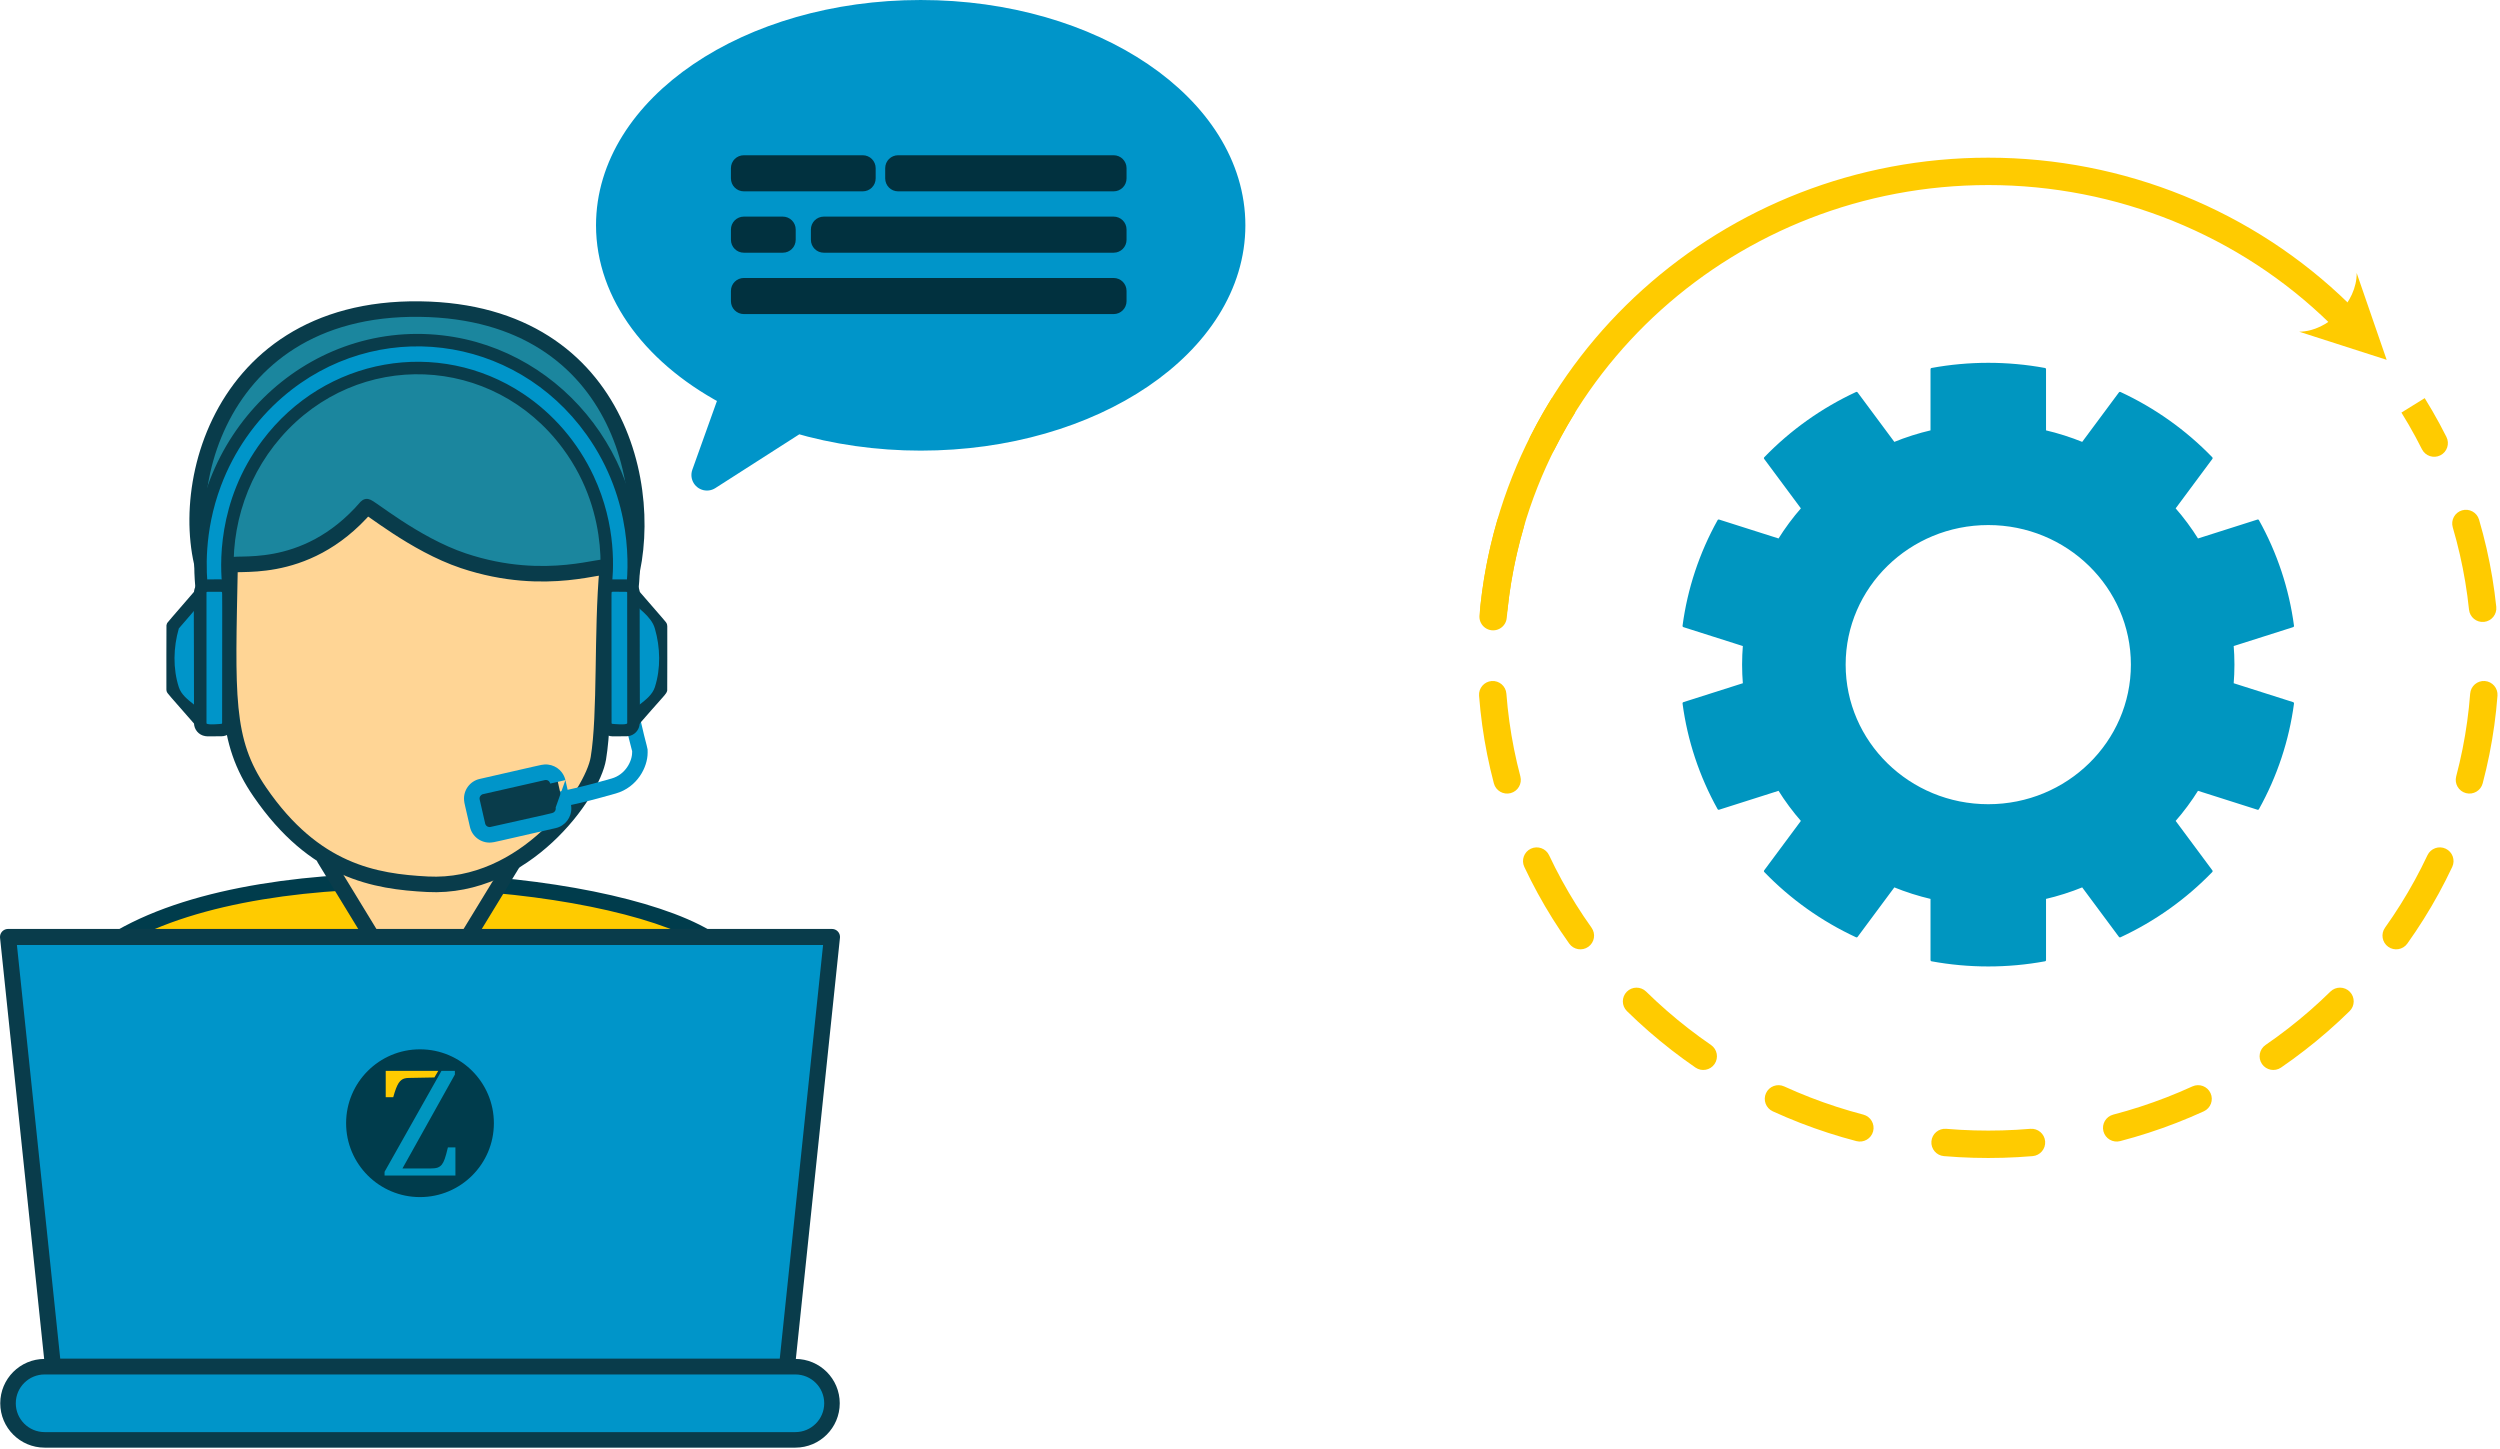 <?xml version="1.0" encoding="UTF-8" standalone="no"?><!DOCTYPE svg PUBLIC "-//W3C//DTD SVG 1.1//EN" "http://www.w3.org/Graphics/SVG/1.1/DTD/svg11.dtd"><svg width="100%" height="100%" viewBox="0 0 1299 753" version="1.1" xmlns="http://www.w3.org/2000/svg" xmlns:xlink="http://www.w3.org/1999/xlink" xml:space="preserve" xmlns:serif="http://www.serif.com/" style="fill-rule:evenodd;clip-rule:evenodd;stroke-linejoin:round;stroke-miterlimit:1.5;"><g><path d="M367.027,486.999c36.009,21.158 36.3,72.263 52.496,111.49l-399.061,-1.152c1.876,-23.358 3.255,-87.967 42.166,-110.338c78.908,-45.365 250.045,-31.937 304.399,0Z" style="fill:#ffcb00;stroke:#003c4c;stroke-width:8.07px;"/><path d="M218.232,527.566l-49.677,-81.439l99.355,-0l-49.678,81.439Z" style="fill:#ffd595;stroke:#093c4b;stroke-width:8.07px;"/><path d="M324.231,310.883c-69.946,-3.877 -129.989,-0.383 -212.433,0c-24.401,-41.764 -5.083,-151.769 106.434,-150.282c107.78,1.437 124.846,102.678 105.999,150.282Z" style="fill:#1b869e;stroke:#093c4b;stroke-width:8.07px;"/><path d="M119.533,294.117c-1.294,67.281 -2.928,90.623 15.521,117.477c28.365,41.288 59.656,46.438 87.097,47.862c50.543,2.624 85.693,-46.902 88.761,-65.447c3.839,-23.205 1.588,-65.546 4.615,-98.725c0.332,-3.637 -30.905,10.765 -74.739,-3.911c-25.668,-8.594 -49.58,-28.955 -50.314,-28.1c-32.591,37.948 -70.877,27.509 -70.941,30.844Z" style="fill:#ffd595;stroke:#093c4b;stroke-width:8.07px;"/><g><path d="M271.224,419.855c27.349,-6.468 25.053,-5.051 47.614,-11.438c9.354,-2.648 13.655,-11.504 13.642,-17.34c-0.007,-2.926 0.557,2.36 -4.721,-20.824" style="fill:none;stroke:#0095c9;stroke-width:8.07px;"/><path d="M289.839,406.229l2.827,12.47c0.78,3.441 -1.381,6.868 -4.822,7.648l-32.075,7.271c-3.441,0.78 -6.868,-1.381 -7.648,-4.822l-2.826,-12.47c-0.781,-3.441 1.38,-6.868 4.821,-7.648l32.075,-7.271c3.441,-0.78 6.868,1.381 7.648,4.822Z" style="fill:#093c4b;"/><path d="M293.777,405.337c2.812,12.466 2.989,12.439 3.075,14.302c0.232,5.053 -3.225,9.537 -8.091,10.64c-31.712,7.192 -31.687,7.368 -33.67,7.51c-5.142,0.366 -9.775,-3.111 -10.902,-8.075c-2.737,-12.063 -2.872,-12.036 -3.043,-13.804c-0.507,-5.24 3,-10.018 8.053,-11.164c31.712,-7.192 31.687,-7.368 33.67,-7.509c2.406,-0.172 4.777,0.505 6.713,1.859c3.486,2.437 4.128,5.992 4.195,6.241l-7.87,1.808c-0.067,-0.23 -0.551,-1.896 -2.347,-1.859c-0.17,0.004 -0.337,0.027 -0.502,0.065c-2.588,0.586 -32.142,7.278 -32.342,7.351c-0.991,0.361 -1.773,1.454 -1.478,2.757c0.231,1.024 2.847,12.594 2.928,12.792c0.435,1.069 1.552,1.692 2.736,1.424c31.789,-7.199 31.895,-6.96 32.853,-7.614c1.24,-0.846 1.002,-2.283 0.967,-2.494l5.055,-14.23Z" style="fill:#0095c9;"/></g><path d="M327.874,311.216l-13.81,-2.24c0.625,-4.058 1.012,-8.15 1.159,-12.255c2.019,-56.248 -40.476,-103.499 -94.837,-105.451c-54.362,-1.952 -100.136,42.13 -102.156,98.379c-0.22,6.143 0.096,12.294 0.947,18.376l-13.84,2.105c-0.971,-6.945 -1.333,-13.968 -1.081,-20.983c2.306,-64.229 54.574,-114.565 116.649,-112.336c62.074,2.228 110.598,56.183 108.292,120.412c-0.168,4.687 -0.61,9.36 -1.323,13.993Z" style="fill:#0095c9;"/><path d="M327.357,314.405c-4.776,-0.838 -9.575,-1.54 -14.352,-2.378c-0.159,-0.027 -2.428,-0.928 -2.135,-3.53c0.223,-1.975 7.853,-39.999 -18.419,-75.473c-36.286,-48.994 -106.585,-51.739 -146.557,-5.718c-19.419,22.358 -27.359,51.677 -23.594,79.719c0.007,0.056 0.467,1.827 -0.713,3.15c-0.116,0.13 -0.77,0.864 -1.925,1.043c-1.146,0.179 -13.801,2.146 -14.35,2.142c-1.036,-0.008 -2.809,-0.663 -3.176,-2.791c-0.566,-3.29 -0.9,-8.637 -0.947,-9.39c-4.631,-74.134 56.834,-135.198 128.721,-126.927c63.821,7.343 111.548,68.253 101.161,137.427c-0.285,1.9 -2.027,2.678 -2.698,2.729c-0.338,0.025 -0.678,-0.029 -1.016,-0.003Zm-2.207,-6.903c1.464,-11.201 4.197,-47.177 -20.404,-81.658c-37.418,-52.447 -109.622,-61.25 -157.903,-19.508c-14.123,12.21 -25.275,28.052 -32.062,46.181c-8.97,23.96 -7.672,44.837 -6.649,53.921l7.43,-1.13c-1.223,-10.657 -3.156,-44.58 20.748,-76.413c32.614,-43.432 91.463,-53.491 135.391,-24.39c15.839,10.493 28.637,25.399 36.822,42.971c12.067,25.906 10.356,49.363 9.17,58.817l7.457,1.209Z" style="fill:#093c4b;"/><g><path d="M329.134,374.745l14.354,-16.467l0,-32.935l-14.211,-16.467" style="fill:#0095c9;"/><path d="M329.446,379.302l-4.869,-4.245c2.447,-7.569 13.235,-10.42 15.681,-17.99c3.13,-9.681 2.846,-20.755 0,-30.523c-1.916,-6.576 -8.95,-10.371 -13.425,-15.556l-2.112,-2.447l4.891,-4.221c16.172,18.739 16.337,18.633 16.816,19.685c0.045,0.1 0.29,0.636 0.29,1.338c0.003,2.672 0.033,32.943 -0.033,33.396c-0.016,0.109 -0.101,0.699 -0.484,1.291c-1.108,1.716 -1.335,1.536 -16.755,19.272Z" style="fill:#093c4b;"/><path d="M325.518,304.288l-7.362,-0c-1.996,-0 -3.616,1.62 -3.616,3.616l-0,67.813c-0,1.995 1.62,3.616 3.616,3.616l7.362,-0c1.996,-0 3.616,-1.621 3.616,-3.616l-0,-67.813c-0,-1.996 -1.62,-3.616 -3.616,-3.616Z" style="fill:#0095c9;"/><path d="M325.532,302.997l0.024,-1.939c0.046,0.002 2.874,-0.127 5.028,2.242c1.228,1.351 1.78,3.04 1.78,4.584c0.002,67.45 0.421,67.524 -0.308,69.868c-0.895,2.875 -3.574,4.81 -6.518,4.811c-7.058,0.002 -7.063,0.129 -8.421,-0.079c-3.363,-0.514 -5.807,-3.431 -5.807,-6.747c-0.002,-67.45 -0.421,-67.524 0.308,-69.868c1.021,-3.28 4.092,-4.807 6.363,-4.809c2.519,-0.003 5.038,0.001 7.557,-0.002l-0.006,1.939Zm-0.055,4.521c-7.237,-0 -7.356,-0.209 -7.632,0.158c-0.206,0.275 -0.08,0.332 -0.075,68.02c-0,0.186 0.125,0.382 0.324,0.402c0.622,0.064 7.679,0.788 7.808,-0.339c0.023,-0.204 -0,-67.935 -0.024,-67.995c-0.072,-0.184 -0.223,-0.225 -0.401,-0.246Z" style="fill:#093c4b;"/></g><g><path d="M104.046,374.745l-14.354,-16.467l-0,-32.935l14.212,-16.467" style="fill:#0095c9;"/><path d="M108.603,375.057l-4.869,4.245c-16.509,-18.989 -16.771,-18.86 -17.14,-20.111c-0.021,-0.071 -0.132,-0.445 -0.132,-0.913c-0.003,-2.672 -0.033,-32.937 0.033,-33.393c0.099,-0.694 0.418,-1.192 0.477,-1.284c0.308,-0.481 0.347,-0.452 16.597,-19.281l4.89,4.221l-15.537,18.003c-2.846,9.768 -3.13,20.842 -0,30.523c2.447,7.57 13.235,10.421 15.681,17.99Z" style="fill:#093c4b;"/><path d="M107.663,304.288l7.361,-0c1.996,-0 3.617,1.62 3.617,3.616l-0,67.813c-0,1.995 -1.621,3.616 -3.617,3.616l-7.361,-0c-1.996,-0 -3.617,-1.621 -3.617,-3.616l0,-67.813c0,-1.996 1.621,-3.616 3.617,-3.616Z" style="fill:#0095c9;"/><path d="M107.648,302.997l-0.006,-1.939c7.308,0.008 7.323,-0.155 8.759,0.139c3.204,0.656 5.469,3.498 5.47,6.687c0.002,67.45 0.421,67.524 -0.309,69.868c-0.895,2.876 -3.574,4.81 -6.517,4.811c-7.058,0.002 -7.063,0.129 -8.421,-0.079c-3.362,-0.514 -5.808,-3.432 -5.808,-6.747c-0.002,-67.45 -0.421,-67.524 0.309,-69.868c0.5,-1.607 1.587,-2.968 2.985,-3.818c1.698,-1.032 3.297,-0.984 3.515,-0.993l0.023,1.939Zm0.055,4.521c-0.192,0.023 -0.358,0.079 -0.415,0.288c-0.022,0.082 -0.019,67.942 0.003,68.017c0.307,1.043 7.174,0.339 7.795,0.275c0.199,-0.02 0.325,-0.216 0.325,-0.402c0.004,-67.671 0.187,-67.777 -0.121,-68.071c-0.215,-0.206 -0.271,-0.098 -7.587,-0.107Z" style="fill:#093c4b;"/></g><g><path d="M4.167,486.846l428.131,0l-23.382,223.286l-381.368,-0l-23.381,-223.286Z" style="fill:#0095c9;stroke:#093c4b;stroke-width:8.33px;"/><path d="M432.298,729.145c-0,10.493 -8.52,19.013 -19.013,19.013l-390.105,-0c-10.494,-0 -19.013,-8.52 -19.013,-19.013c-0,-10.494 8.519,-19.013 19.013,-19.013l390.105,-0c10.493,-0 19.013,8.519 19.013,19.013Z" style="fill:#0095c9;stroke:#093c4b;stroke-width:8.07px;"/></g><g><path d="M317.765,117.071c-0,34.444 23.994,66.862 64.711,87.43l-15.143,42.314l46.664,-29.891c20.306,6.03 42.231,9.143 64.395,9.143c88.653,-0 160.627,-48.84 160.627,-108.996c0,-60.157 -71.974,-108.996 -160.627,-108.996c-88.652,-0 -160.627,48.839 -160.627,108.996Z" style="fill:#0095c9;stroke:#0095c9;stroke-width:16.15px;"/><g><path d="M450.961,87.371l-0,5.345c-0,1.475 -1.198,2.673 -2.673,2.673l-61.787,-0c-1.475,-0 -2.673,-1.198 -2.673,-2.673l0,-5.345c0,-1.475 1.198,-2.672 2.673,-2.672l61.787,-0c1.475,-0 2.673,1.197 2.673,2.672Z" style="fill:#01313f;stroke:#01313f;stroke-width:8.07px;"/><path d="M581.319,87.371l0,5.345c0,1.475 -1.197,2.673 -2.672,2.673l-111.992,-0c-1.475,-0 -2.672,-1.198 -2.672,-2.673l-0,-5.345c-0,-1.475 1.197,-2.672 2.672,-2.672l111.992,-0c1.475,-0 2.672,1.197 2.672,2.672Z" style="fill:#01313f;stroke:#01313f;stroke-width:8.07px;"/></g><path d="M581.319,151.146l0,5.345c0,1.475 -1.197,2.672 -2.672,2.672l-192.146,0c-1.475,0 -2.673,-1.197 -2.673,-2.672l0,-5.345c0,-1.475 1.198,-2.673 2.673,-2.673l192.146,0c1.475,0 2.672,1.198 2.672,2.673Z" style="fill:#01313f;stroke:#01313f;stroke-width:8.07px;"/><g><path d="M409.413,119.259l-0,5.345c-0,1.475 -1.198,2.672 -2.673,2.672l-20.239,0c-1.475,0 -2.673,-1.197 -2.673,-2.672l0,-5.345c0,-1.475 1.198,-2.673 2.673,-2.673l20.239,-0c1.475,-0 2.673,1.198 2.673,2.673Z" style="fill:#01313f;stroke:#01313f;stroke-width:8.07px;"/><path d="M581.319,119.259l0,5.345c0,1.475 -1.197,2.672 -2.672,2.672l-150.598,0c-1.475,0 -2.673,-1.197 -2.673,-2.672l0,-5.345c0,-1.475 1.198,-2.673 2.673,-2.673l150.598,-0c1.475,-0 2.672,1.198 2.672,2.673Z" style="fill:#01313f;stroke:#01313f;stroke-width:8.07px;"/></g></g><g><path d="M1062.45,191.85l-0,32.292c6.727,1.561 13.314,3.656 19.693,6.264l19.391,-26.125c17.824,8.285 33.923,19.734 47.48,33.768l-19.39,26.124c4.505,5.134 8.576,10.618 12.171,16.399l31.374,-9.979c9.445,16.958 15.595,35.484 18.136,54.637l-31.374,9.979c0.562,6.745 0.562,13.524 -0,20.27l31.374,9.979c-2.541,19.153 -8.691,37.679 -18.136,54.637l-31.374,-9.979c-3.595,5.781 -7.666,11.265 -12.171,16.398l19.39,26.125c-13.557,14.034 -29.656,25.483 -47.48,33.768l-19.391,-26.125c-6.379,2.608 -12.966,4.703 -19.693,6.264l-0,32.292c-19.395,3.553 -39.294,3.553 -58.689,-0l-0,-32.292c-6.728,-1.561 -13.314,-3.656 -19.694,-6.264l-19.39,26.125c-17.824,-8.285 -33.923,-19.734 -47.48,-33.768l19.39,-26.125c-4.505,-5.133 -8.576,-10.617 -12.171,-16.398l-31.375,9.979c-9.445,-16.958 -15.594,-35.484 -18.135,-54.637l31.374,-9.979c-0.563,-6.746 -0.563,-13.525 -0,-20.27l-31.374,-9.979c2.541,-19.153 8.69,-37.679 18.135,-54.637l31.375,9.979c3.595,-5.781 7.666,-11.265 12.171,-16.399l-19.39,-26.124c13.557,-14.034 29.656,-25.483 47.48,-33.768l19.39,26.125c6.38,-2.608 12.966,-4.703 19.694,-6.264l-0,-32.292c19.395,-3.553 39.294,-3.553 58.689,-0Zm-29.345,80.305c41.266,0 74.769,32.795 74.769,73.189c-0,40.394 -33.503,73.189 -74.769,73.189c-41.265,-0 -74.768,-32.795 -74.768,-73.189c0,-40.394 33.503,-73.189 74.768,-73.189Z" style="fill:#0096c0;stroke:#0096c0;stroke-width:1.33px;stroke-linecap:round;"/><path d="M1194.66,172.362l45.45,14.612l-15.58,-45.127c0.162,15.096 -14.773,30.354 -29.87,30.515Z" style="fill:#ffcb00;"/><path d="M1215.7,163.079c-48.425,-47.403 -114.104,-74.034 -182.589,-74.034c-134.138,0 -245.938,100.537 -257.293,231.37c11.355,-130.833 123.155,-231.37 257.293,-231.37c68.485,0 134.164,26.631 182.589,74.034Z" style="fill:none;stroke:#ffcb00;stroke-width:14.23px;stroke-linecap:round;stroke-miterlimit:0;"/><path d="M802.377,213.485c1.287,-2.22 2.608,-4.423 3.964,-6.608l12.096,7.502c-1.281,2.066 -2.53,4.147 -3.746,6.245c-2.44,4.209 -4.749,8.48 -6.924,12.809c-1.764,3.51 -6.045,4.927 -9.554,3.163c-3.51,-1.764 -4.927,-6.045 -3.164,-9.554c2.303,-4.582 4.746,-9.103 7.328,-13.557Zm-31.154,86.557c0.843,-5.072 1.839,-10.116 2.987,-15.124c1.147,-5.009 2.446,-9.983 3.893,-14.915c1.107,-3.769 5.065,-5.93 8.833,-4.824c3.769,1.106 5.931,5.064 4.825,8.833c-1.367,4.657 -2.594,9.354 -3.677,14.084c-1.083,4.729 -2.024,9.491 -2.82,14.28c-0.795,4.783 -1.447,9.593 -1.952,14.424c-0.409,3.906 -3.912,6.746 -7.819,6.337c-3.906,-0.409 -6.746,-3.912 -6.337,-7.818c0.535,-5.117 1.225,-10.211 2.067,-15.277Zm13.045,74.843c0.665,4.83 1.474,9.614 2.423,14.351c0.956,4.776 2.054,9.503 3.29,14.176c1.004,3.797 -1.264,7.696 -5.062,8.699c-3.797,1.004 -7.695,-1.264 -8.699,-5.061c-1.309,-4.951 -2.473,-9.959 -3.486,-15.019c-1.005,-5.018 -1.862,-10.087 -2.567,-15.203c-0.698,-5.064 -1.246,-10.175 -1.641,-15.327c-0.301,-3.916 2.635,-7.34 6.552,-7.64c3.916,-0.3 7.339,2.636 7.64,6.552c0.373,4.865 0.891,9.69 1.55,14.472Zm27.241,82.48c2.33,4.264 4.785,8.454 7.361,12.563c2.58,4.117 5.28,8.154 8.096,12.106c2.279,3.199 1.532,7.647 -1.667,9.926c-3.198,2.279 -7.646,1.533 -9.925,-1.666c-2.979,-4.182 -5.836,-8.452 -8.565,-12.808c-2.726,-4.349 -5.324,-8.782 -7.791,-13.295c-2.46,-4.503 -4.79,-9.085 -6.982,-13.741c-1.674,-3.553 -0.148,-7.797 3.406,-9.471c3.553,-1.673 7.797,-0.147 9.471,3.407c2.071,4.398 4.271,8.726 6.596,12.979Zm54.515,67.754c3.656,3.192 7.408,6.281 11.251,9.262c3.834,2.975 7.758,5.842 11.769,8.597c3.237,2.224 4.06,6.658 1.836,9.896c-2.225,3.237 -6.659,4.06 -9.896,1.836c-4.237,-2.911 -8.383,-5.94 -12.434,-9.083c-4.06,-3.15 -8.025,-6.414 -11.888,-9.786c-3.87,-3.38 -7.639,-6.868 -11.3,-10.461c-2.804,-2.751 -2.847,-7.26 -0.096,-10.064c2.751,-2.804 7.26,-2.847 10.064,-0.096c3.465,3.4 7.031,6.701 10.694,9.899Zm74.449,45.057c4.514,1.756 9.092,3.387 13.73,4.89c4.606,1.492 9.27,2.857 13.99,4.091c3.8,0.994 6.078,4.886 5.085,8.686c-0.994,3.8 -4.886,6.079 -8.686,5.085c-4.985,-1.303 -9.911,-2.745 -14.776,-4.321c-4.899,-1.588 -9.735,-3.311 -14.504,-5.166c-4.797,-1.866 -9.526,-3.866 -14.182,-5.994c-3.572,-1.633 -5.147,-5.859 -3.514,-9.431c1.633,-3.572 5.859,-5.147 9.431,-3.514c4.407,2.014 8.884,3.907 13.426,5.674Zm85.343,17.181c2.423,0.068 4.855,0.102 7.294,0.102c2.44,-0 4.871,-0.034 7.295,-0.102c4.89,-0.137 9.745,-0.411 14.561,-0.818c3.914,-0.33 7.36,2.579 7.691,6.493c0.331,3.914 -2.578,7.36 -6.492,7.691c-5.082,0.429 -10.204,0.718 -15.363,0.862c-2.555,0.071 -5.119,0.107 -7.692,0.107c-2.572,0 -5.136,-0.036 -7.691,-0.107c-5.159,-0.144 -10.282,-0.433 -15.363,-0.862c-3.914,-0.331 -6.823,-3.777 -6.492,-7.691c0.33,-3.914 3.776,-6.823 7.69,-6.493c4.817,0.407 9.672,0.681 14.562,0.818Zm86.202,-12.291c4.638,-1.503 9.216,-3.134 13.73,-4.89c4.542,-1.767 9.018,-3.66 13.425,-5.674c3.573,-1.633 7.799,-0.058 9.432,3.514c1.632,3.572 0.058,7.798 -3.515,9.431c-4.655,2.128 -9.384,4.128 -14.182,5.994c-4.768,1.855 -9.604,3.578 -14.503,5.166c-4.865,1.576 -9.792,3.018 -14.776,4.321c-3.801,0.994 -7.692,-1.285 -8.686,-5.085c-0.994,-3.8 1.285,-7.692 5.085,-8.686c4.719,-1.234 9.384,-2.599 13.99,-4.091Zm76.928,-40.685c3.843,-2.981 7.595,-6.07 11.251,-9.262c3.662,-3.198 7.229,-6.499 10.694,-9.899c2.804,-2.751 7.313,-2.708 10.064,0.096c2.751,2.804 2.708,7.313 -0.096,10.064c-3.662,3.593 -7.43,7.081 -11.301,10.461c-3.863,3.372 -7.827,6.636 -11.887,9.786c-4.051,3.143 -8.197,6.172 -12.434,9.083c-3.237,2.224 -7.672,1.401 -9.896,-1.836c-2.224,-3.238 -1.401,-7.672 1.836,-9.896c4.01,-2.755 7.935,-5.622 11.769,-8.597Zm58.405,-64.453c2.575,-4.109 5.031,-8.299 7.361,-12.563c2.325,-4.253 4.525,-8.581 6.596,-12.979c1.674,-3.554 5.917,-5.08 9.471,-3.407c3.553,1.674 5.08,5.918 3.406,9.471c-2.193,4.656 -4.522,9.238 -6.983,13.741c-2.466,4.513 -5.064,8.946 -7.79,13.295c-2.729,4.356 -5.586,8.626 -8.565,12.808c-2.279,3.199 -6.727,3.945 -9.926,1.666c-3.199,-2.279 -3.945,-6.727 -1.666,-9.926c2.816,-3.952 5.516,-7.989 8.096,-12.106Zm32.179,-80.692c0.949,-4.737 1.758,-9.521 2.423,-14.351c0.659,-4.782 1.177,-9.607 1.55,-14.472c0.3,-3.916 3.724,-6.852 7.64,-6.552c3.916,0.3 6.852,3.724 6.552,7.64c-0.395,5.152 -0.944,10.263 -1.642,15.327c-0.704,5.116 -1.562,10.185 -2.566,15.203c-1.014,5.06 -2.177,10.068 -3.486,15.019c-1.004,3.797 -4.902,6.065 -8.699,5.061c-3.798,-1.003 -6.066,-4.902 -5.062,-8.699c1.235,-4.673 2.334,-9.4 3.29,-14.176Zm12.481,-104.318c1.147,5.008 2.143,10.052 2.987,15.124c0.842,5.066 1.532,10.16 2.067,15.277c0.409,3.906 -2.431,7.409 -6.338,7.818c-3.906,0.409 -7.41,-2.431 -7.818,-6.337c-0.506,-4.831 -1.157,-9.641 -1.952,-14.424c-0.796,-4.789 -1.737,-9.551 -2.82,-14.28c-1.084,-4.73 -2.31,-9.427 -3.677,-14.084c-1.106,-3.769 1.055,-7.727 4.824,-8.833c3.769,-1.106 7.727,1.055 8.833,4.824c1.448,4.932 2.747,9.906 3.894,14.915Zm-28.168,-71.433c2.583,4.454 5.026,8.975 7.328,13.557c1.764,3.509 0.347,7.79 -3.163,9.554c-3.509,1.764 -7.791,0.347 -9.554,-3.163c-2.176,-4.329 -4.484,-8.6 -6.924,-12.809c-1.216,-2.098 -2.465,-4.179 -3.746,-6.245l12.096,-7.502c1.355,2.185 2.677,4.388 3.963,6.608Z" style="fill:#ffcb00;"/></g><clipPath id="_clip1"><rect x="179.842" y="545.226" width="76.781" height="76.781"/></clipPath><g clip-path="url(#_clip1)"><g><g><circle cx="218.229" cy="583.618" r="38.391" style="fill:#003c4c;"/></g><g><g><path d="M229.386,556.426l6.971,-0l0,1.911l-27.252,48.809l14.383,0c1.779,0 3.095,-0.161 3.946,-0.48c0.876,-0.345 1.592,-0.861 2.149,-1.554c0.559,-0.715 1.063,-1.712 1.515,-2.987c0.452,-1.275 0.997,-3.253 1.633,-5.936l3.905,0l-0,14.622l-36.815,-0l0,-1.953l29.565,-52.432Z" style="fill:#0096c0;"/></g><g><path d="M225.715,559.846l-13.064,0.244c-1.035,0 -1.86,0.094 -2.471,0.281c-0.585,0.158 -1.114,0.424 -1.594,0.795c-0.478,0.345 -0.956,0.863 -1.434,1.556c-0.45,0.69 -0.915,1.645 -1.393,2.867c-0.452,1.196 -0.93,2.696 -1.435,4.502l-3.905,0l-0,-13.665l27.291,-0l-1.995,3.42Z" style="fill:#ffcb00;"/></g></g></g></g></g></svg>